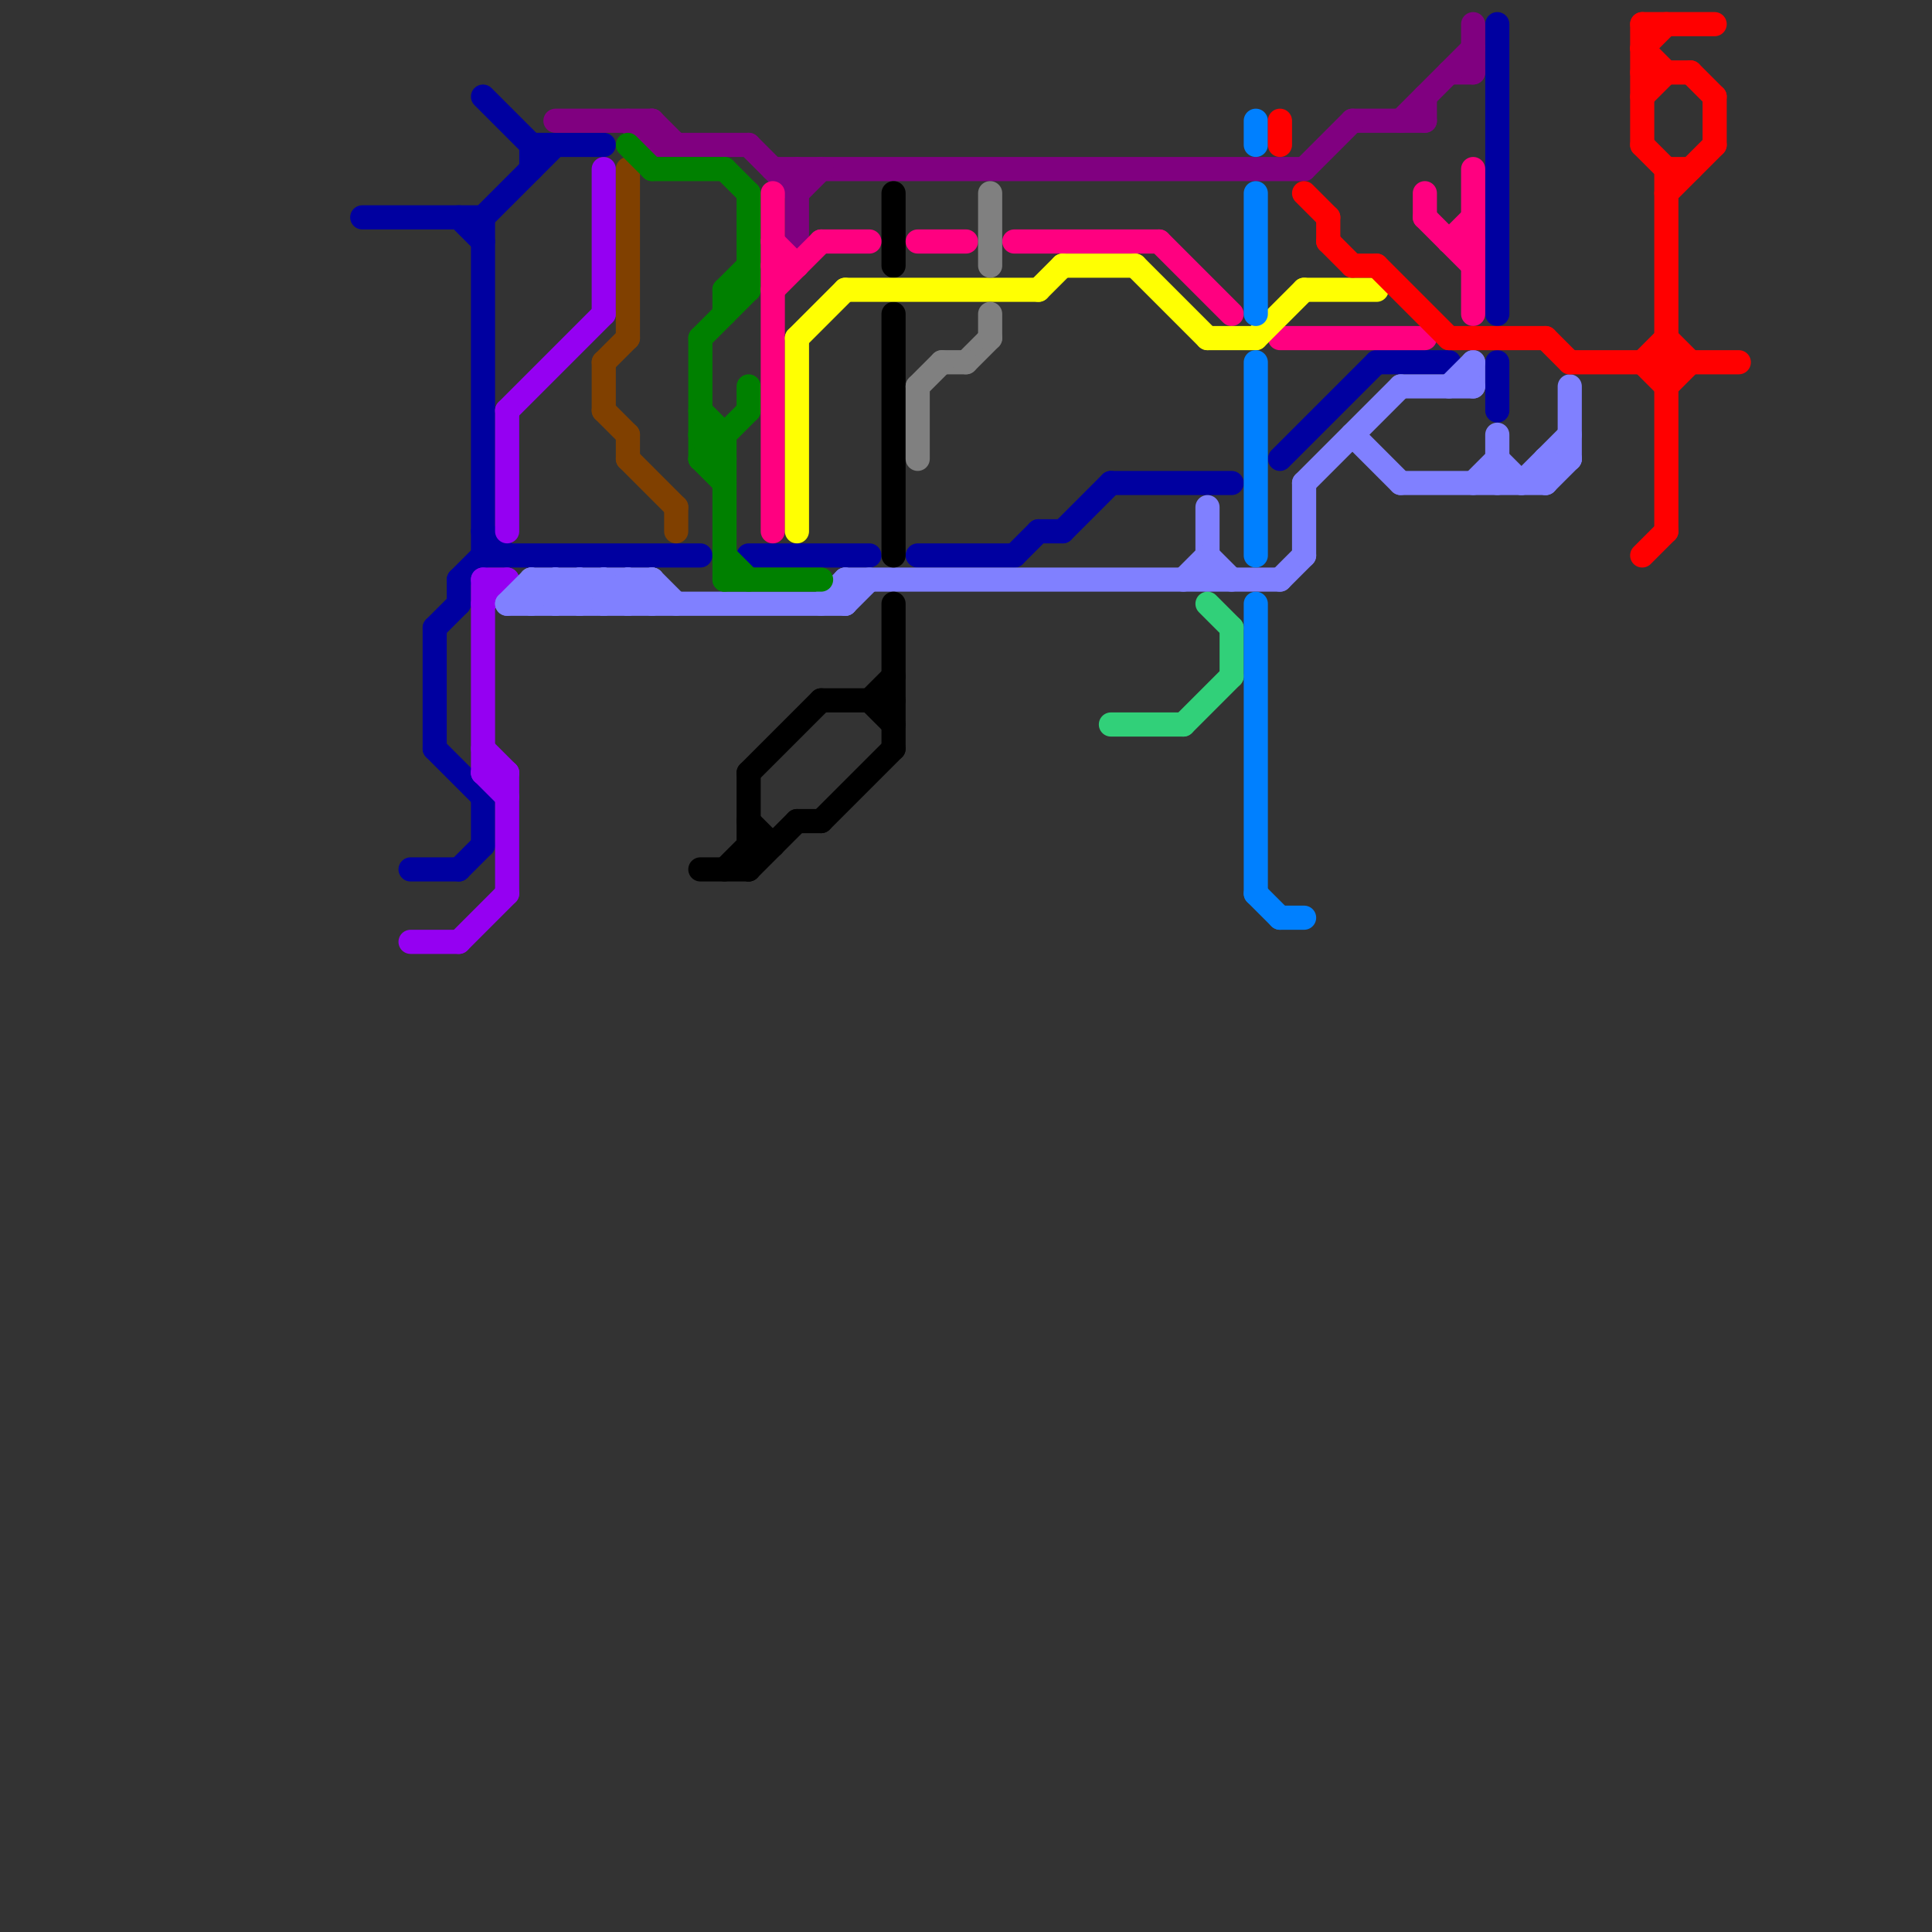 
<svg version="1.1" xmlns="http://www.w3.org/2000/svg" viewBox="0 0 80 80">
<rect x="0" y="0" width="80" height="80" fill="#333333" stroke="none"/>
<style>line { stroke-width: 1; fill: none; stroke-linecap: round; stroke-linejoin: round; } .c0 { stroke: #0000a0 } .c1 { stroke: #9500f2 } .c2 { stroke: #8080ff } .c3 { stroke: #800080 } .c4 { stroke: #804000 } .c5 { stroke: #008000 } .c6 { stroke: #000000 } .c7 { stroke: #ff0080 } .c8 { stroke: #ffff02 } .c9 { stroke: #808080 } .c10 { stroke: #31d079 } .c11 { stroke: #0080ff } .c12 { stroke: #ff0000 }</style><line class="c0" x1="42" y1="23" x2="43" y2="22"/><line class="c0" x1="15" y1="9" x2="20" y2="9"/><line class="c0" x1="62" y1="1" x2="62" y2="13"/><line class="c0" x1="18" y1="26" x2="18" y2="31"/><line class="c0" x1="18" y1="31" x2="20" y2="33"/><line class="c0" x1="44" y1="22" x2="46" y2="20"/><line class="c0" x1="53" y1="19" x2="57" y2="15"/><line class="c0" x1="62" y1="15" x2="62" y2="17"/><line class="c0" x1="19" y1="24" x2="19" y2="25"/><line class="c0" x1="19" y1="9" x2="20" y2="10"/><line class="c0" x1="38" y1="23" x2="42" y2="23"/><line class="c0" x1="20" y1="9" x2="20" y2="23"/><line class="c0" x1="22" y1="6" x2="25" y2="6"/><line class="c0" x1="31" y1="23" x2="36" y2="23"/><line class="c0" x1="19" y1="24" x2="20" y2="23"/><line class="c0" x1="19" y1="36" x2="20" y2="35"/><line class="c0" x1="20" y1="23" x2="29" y2="23"/><line class="c0" x1="20" y1="9" x2="23" y2="6"/><line class="c0" x1="22" y1="6" x2="22" y2="7"/><line class="c0" x1="20" y1="22" x2="21" y2="23"/><line class="c0" x1="20" y1="4" x2="22" y2="6"/><line class="c0" x1="20" y1="33" x2="20" y2="35"/><line class="c0" x1="17" y1="36" x2="19" y2="36"/><line class="c0" x1="46" y1="20" x2="51" y2="20"/><line class="c0" x1="18" y1="26" x2="19" y2="25"/><line class="c0" x1="57" y1="15" x2="60" y2="15"/><line class="c0" x1="43" y1="22" x2="44" y2="22"/><line class="c1" x1="20" y1="25" x2="21" y2="24"/><line class="c1" x1="17" y1="39" x2="19" y2="39"/><line class="c1" x1="20" y1="24" x2="20" y2="32"/><line class="c1" x1="19" y1="39" x2="21" y2="37"/><line class="c1" x1="20" y1="31" x2="21" y2="32"/><line class="c1" x1="20" y1="32" x2="21" y2="33"/><line class="c1" x1="21" y1="17" x2="25" y2="13"/><line class="c1" x1="20" y1="24" x2="21" y2="24"/><line class="c1" x1="25" y1="7" x2="25" y2="13"/><line class="c1" x1="21" y1="17" x2="21" y2="22"/><line class="c1" x1="21" y1="32" x2="21" y2="37"/><line class="c1" x1="20" y1="32" x2="21" y2="32"/><line class="c2" x1="58" y1="20" x2="64" y2="20"/><line class="c2" x1="54" y1="20" x2="58" y2="16"/><line class="c2" x1="50" y1="23" x2="51" y2="24"/><line class="c2" x1="23" y1="24" x2="23" y2="25"/><line class="c2" x1="23" y1="25" x2="24" y2="24"/><line class="c2" x1="22" y1="24" x2="23" y2="25"/><line class="c2" x1="50" y1="21" x2="50" y2="24"/><line class="c2" x1="21" y1="25" x2="35" y2="25"/><line class="c2" x1="63" y1="20" x2="65" y2="18"/><line class="c2" x1="24" y1="25" x2="25" y2="24"/><line class="c2" x1="60" y1="16" x2="61" y2="15"/><line class="c2" x1="26" y1="24" x2="27" y2="25"/><line class="c2" x1="62" y1="18" x2="62" y2="20"/><line class="c2" x1="21" y1="25" x2="22" y2="24"/><line class="c2" x1="24" y1="24" x2="25" y2="25"/><line class="c2" x1="26" y1="25" x2="27" y2="24"/><line class="c2" x1="25" y1="24" x2="26" y2="25"/><line class="c2" x1="24" y1="24" x2="24" y2="25"/><line class="c2" x1="53" y1="24" x2="54" y2="23"/><line class="c2" x1="56" y1="18" x2="58" y2="20"/><line class="c2" x1="64" y1="19" x2="65" y2="19"/><line class="c2" x1="35" y1="25" x2="36" y2="24"/><line class="c2" x1="49" y1="24" x2="50" y2="23"/><line class="c2" x1="54" y1="20" x2="54" y2="23"/><line class="c2" x1="27" y1="24" x2="28" y2="25"/><line class="c2" x1="22" y1="25" x2="23" y2="24"/><line class="c2" x1="62" y1="19" x2="63" y2="20"/><line class="c2" x1="61" y1="20" x2="62" y2="19"/><line class="c2" x1="61" y1="15" x2="61" y2="16"/><line class="c2" x1="26" y1="24" x2="26" y2="25"/><line class="c2" x1="34" y1="25" x2="35" y2="24"/><line class="c2" x1="64" y1="20" x2="65" y2="19"/><line class="c2" x1="35" y1="24" x2="35" y2="25"/><line class="c2" x1="65" y1="16" x2="65" y2="19"/><line class="c2" x1="64" y1="19" x2="64" y2="20"/><line class="c2" x1="23" y1="24" x2="24" y2="25"/><line class="c2" x1="22" y1="24" x2="27" y2="24"/><line class="c2" x1="35" y1="24" x2="53" y2="24"/><line class="c2" x1="25" y1="24" x2="25" y2="25"/><line class="c2" x1="25" y1="25" x2="26" y2="24"/><line class="c2" x1="22" y1="24" x2="22" y2="25"/><line class="c2" x1="58" y1="16" x2="61" y2="16"/><line class="c2" x1="27" y1="24" x2="27" y2="25"/><line class="c3" x1="32" y1="7" x2="54" y2="7"/><line class="c3" x1="56" y1="5" x2="59" y2="5"/><line class="c3" x1="60" y1="3" x2="61" y2="3"/><line class="c3" x1="59" y1="4" x2="59" y2="5"/><line class="c3" x1="61" y1="1" x2="61" y2="3"/><line class="c3" x1="26" y1="5" x2="27" y2="6"/><line class="c3" x1="58" y1="5" x2="61" y2="2"/><line class="c3" x1="27" y1="5" x2="27" y2="6"/><line class="c3" x1="31" y1="6" x2="33" y2="8"/><line class="c3" x1="27" y1="5" x2="28" y2="6"/><line class="c3" x1="33" y1="7" x2="33" y2="10"/><line class="c3" x1="33" y1="8" x2="34" y2="7"/><line class="c3" x1="54" y1="7" x2="56" y2="5"/><line class="c3" x1="23" y1="5" x2="27" y2="5"/><line class="c3" x1="27" y1="6" x2="31" y2="6"/><line class="c4" x1="26" y1="18" x2="26" y2="19"/><line class="c4" x1="26" y1="7" x2="26" y2="14"/><line class="c4" x1="25" y1="17" x2="26" y2="18"/><line class="c4" x1="28" y1="21" x2="28" y2="22"/><line class="c4" x1="26" y1="19" x2="28" y2="21"/><line class="c4" x1="25" y1="15" x2="25" y2="17"/><line class="c4" x1="25" y1="15" x2="26" y2="14"/><line class="c5" x1="29" y1="19" x2="31" y2="17"/><line class="c5" x1="30" y1="24" x2="34" y2="24"/><line class="c5" x1="31" y1="16" x2="31" y2="17"/><line class="c5" x1="30" y1="7" x2="31" y2="8"/><line class="c5" x1="31" y1="8" x2="31" y2="12"/><line class="c5" x1="29" y1="14" x2="29" y2="19"/><line class="c5" x1="30" y1="12" x2="31" y2="12"/><line class="c5" x1="29" y1="19" x2="30" y2="20"/><line class="c5" x1="30" y1="12" x2="30" y2="13"/><line class="c5" x1="29" y1="18" x2="30" y2="19"/><line class="c5" x1="30" y1="18" x2="30" y2="24"/><line class="c5" x1="30" y1="12" x2="31" y2="11"/><line class="c5" x1="30" y1="23" x2="31" y2="24"/><line class="c5" x1="29" y1="14" x2="31" y2="12"/><line class="c5" x1="29" y1="19" x2="30" y2="19"/><line class="c5" x1="29" y1="17" x2="30" y2="18"/><line class="c5" x1="29" y1="18" x2="30" y2="18"/><line class="c5" x1="26" y1="6" x2="27" y2="7"/><line class="c5" x1="27" y1="7" x2="30" y2="7"/><line class="c6" x1="31" y1="35" x2="32" y2="35"/><line class="c6" x1="34" y1="29" x2="37" y2="29"/><line class="c6" x1="31" y1="32" x2="31" y2="36"/><line class="c6" x1="37" y1="25" x2="37" y2="31"/><line class="c6" x1="34" y1="34" x2="37" y2="31"/><line class="c6" x1="36" y1="29" x2="37" y2="28"/><line class="c6" x1="31" y1="32" x2="34" y2="29"/><line class="c6" x1="31" y1="36" x2="33" y2="34"/><line class="c6" x1="33" y1="34" x2="34" y2="34"/><line class="c6" x1="31" y1="34" x2="32" y2="35"/><line class="c6" x1="30" y1="36" x2="31" y2="35"/><line class="c6" x1="36" y1="29" x2="37" y2="30"/><line class="c6" x1="29" y1="36" x2="31" y2="36"/><line class="c6" x1="37" y1="13" x2="37" y2="23"/><line class="c6" x1="37" y1="8" x2="37" y2="11"/><line class="c7" x1="48" y1="10" x2="51" y2="13"/><line class="c7" x1="59" y1="8" x2="59" y2="9"/><line class="c7" x1="32" y1="11" x2="33" y2="11"/><line class="c7" x1="61" y1="7" x2="61" y2="13"/><line class="c7" x1="60" y1="10" x2="61" y2="10"/><line class="c7" x1="53" y1="14" x2="59" y2="14"/><line class="c7" x1="32" y1="8" x2="32" y2="22"/><line class="c7" x1="32" y1="12" x2="34" y2="10"/><line class="c7" x1="38" y1="10" x2="40" y2="10"/><line class="c7" x1="42" y1="10" x2="48" y2="10"/><line class="c7" x1="34" y1="10" x2="36" y2="10"/><line class="c7" x1="32" y1="10" x2="33" y2="11"/><line class="c7" x1="59" y1="9" x2="61" y2="11"/><line class="c7" x1="60" y1="10" x2="61" y2="9"/><line class="c8" x1="50" y1="14" x2="52" y2="14"/><line class="c8" x1="35" y1="12" x2="43" y2="12"/><line class="c8" x1="44" y1="11" x2="47" y2="11"/><line class="c8" x1="33" y1="14" x2="35" y2="12"/><line class="c8" x1="43" y1="12" x2="44" y2="11"/><line class="c8" x1="33" y1="14" x2="33" y2="22"/><line class="c8" x1="47" y1="11" x2="50" y2="14"/><line class="c8" x1="54" y1="12" x2="57" y2="12"/><line class="c8" x1="52" y1="14" x2="54" y2="12"/><line class="c9" x1="40" y1="15" x2="41" y2="14"/><line class="c9" x1="39" y1="15" x2="40" y2="15"/><line class="c9" x1="38" y1="16" x2="39" y2="15"/><line class="c9" x1="38" y1="16" x2="38" y2="19"/><line class="c9" x1="41" y1="13" x2="41" y2="14"/><line class="c9" x1="41" y1="8" x2="41" y2="11"/><line class="c10" x1="46" y1="30" x2="49" y2="30"/><line class="c10" x1="51" y1="26" x2="51" y2="28"/><line class="c10" x1="49" y1="30" x2="51" y2="28"/><line class="c10" x1="50" y1="25" x2="51" y2="26"/><line class="c11" x1="53" y1="38" x2="54" y2="38"/><line class="c11" x1="52" y1="8" x2="52" y2="13"/><line class="c11" x1="52" y1="5" x2="52" y2="6"/><line class="c11" x1="52" y1="15" x2="52" y2="23"/><line class="c11" x1="52" y1="37" x2="53" y2="38"/><line class="c11" x1="52" y1="25" x2="52" y2="37"/><line class="c12" x1="64" y1="14" x2="65" y2="15"/><line class="c12" x1="68" y1="2" x2="69" y2="3"/><line class="c12" x1="60" y1="14" x2="64" y2="14"/><line class="c12" x1="69" y1="7" x2="70" y2="7"/><line class="c12" x1="70" y1="3" x2="71" y2="4"/><line class="c12" x1="69" y1="14" x2="70" y2="15"/><line class="c12" x1="68" y1="15" x2="69" y2="14"/><line class="c12" x1="69" y1="16" x2="70" y2="15"/><line class="c12" x1="68" y1="23" x2="69" y2="22"/><line class="c12" x1="56" y1="11" x2="57" y2="11"/><line class="c12" x1="71" y1="4" x2="71" y2="6"/><line class="c12" x1="68" y1="3" x2="70" y2="3"/><line class="c12" x1="68" y1="1" x2="68" y2="6"/><line class="c12" x1="55" y1="9" x2="55" y2="10"/><line class="c12" x1="68" y1="15" x2="69" y2="16"/><line class="c12" x1="54" y1="8" x2="55" y2="9"/><line class="c12" x1="68" y1="6" x2="69" y2="7"/><line class="c12" x1="65" y1="15" x2="72" y2="15"/><line class="c12" x1="69" y1="8" x2="71" y2="6"/><line class="c12" x1="68" y1="2" x2="69" y2="1"/><line class="c12" x1="68" y1="4" x2="69" y2="3"/><line class="c12" x1="57" y1="11" x2="60" y2="14"/><line class="c12" x1="68" y1="1" x2="71" y2="1"/><line class="c12" x1="53" y1="5" x2="53" y2="6"/><line class="c12" x1="69" y1="7" x2="69" y2="22"/><line class="c12" x1="55" y1="10" x2="56" y2="11"/>


</svg>

